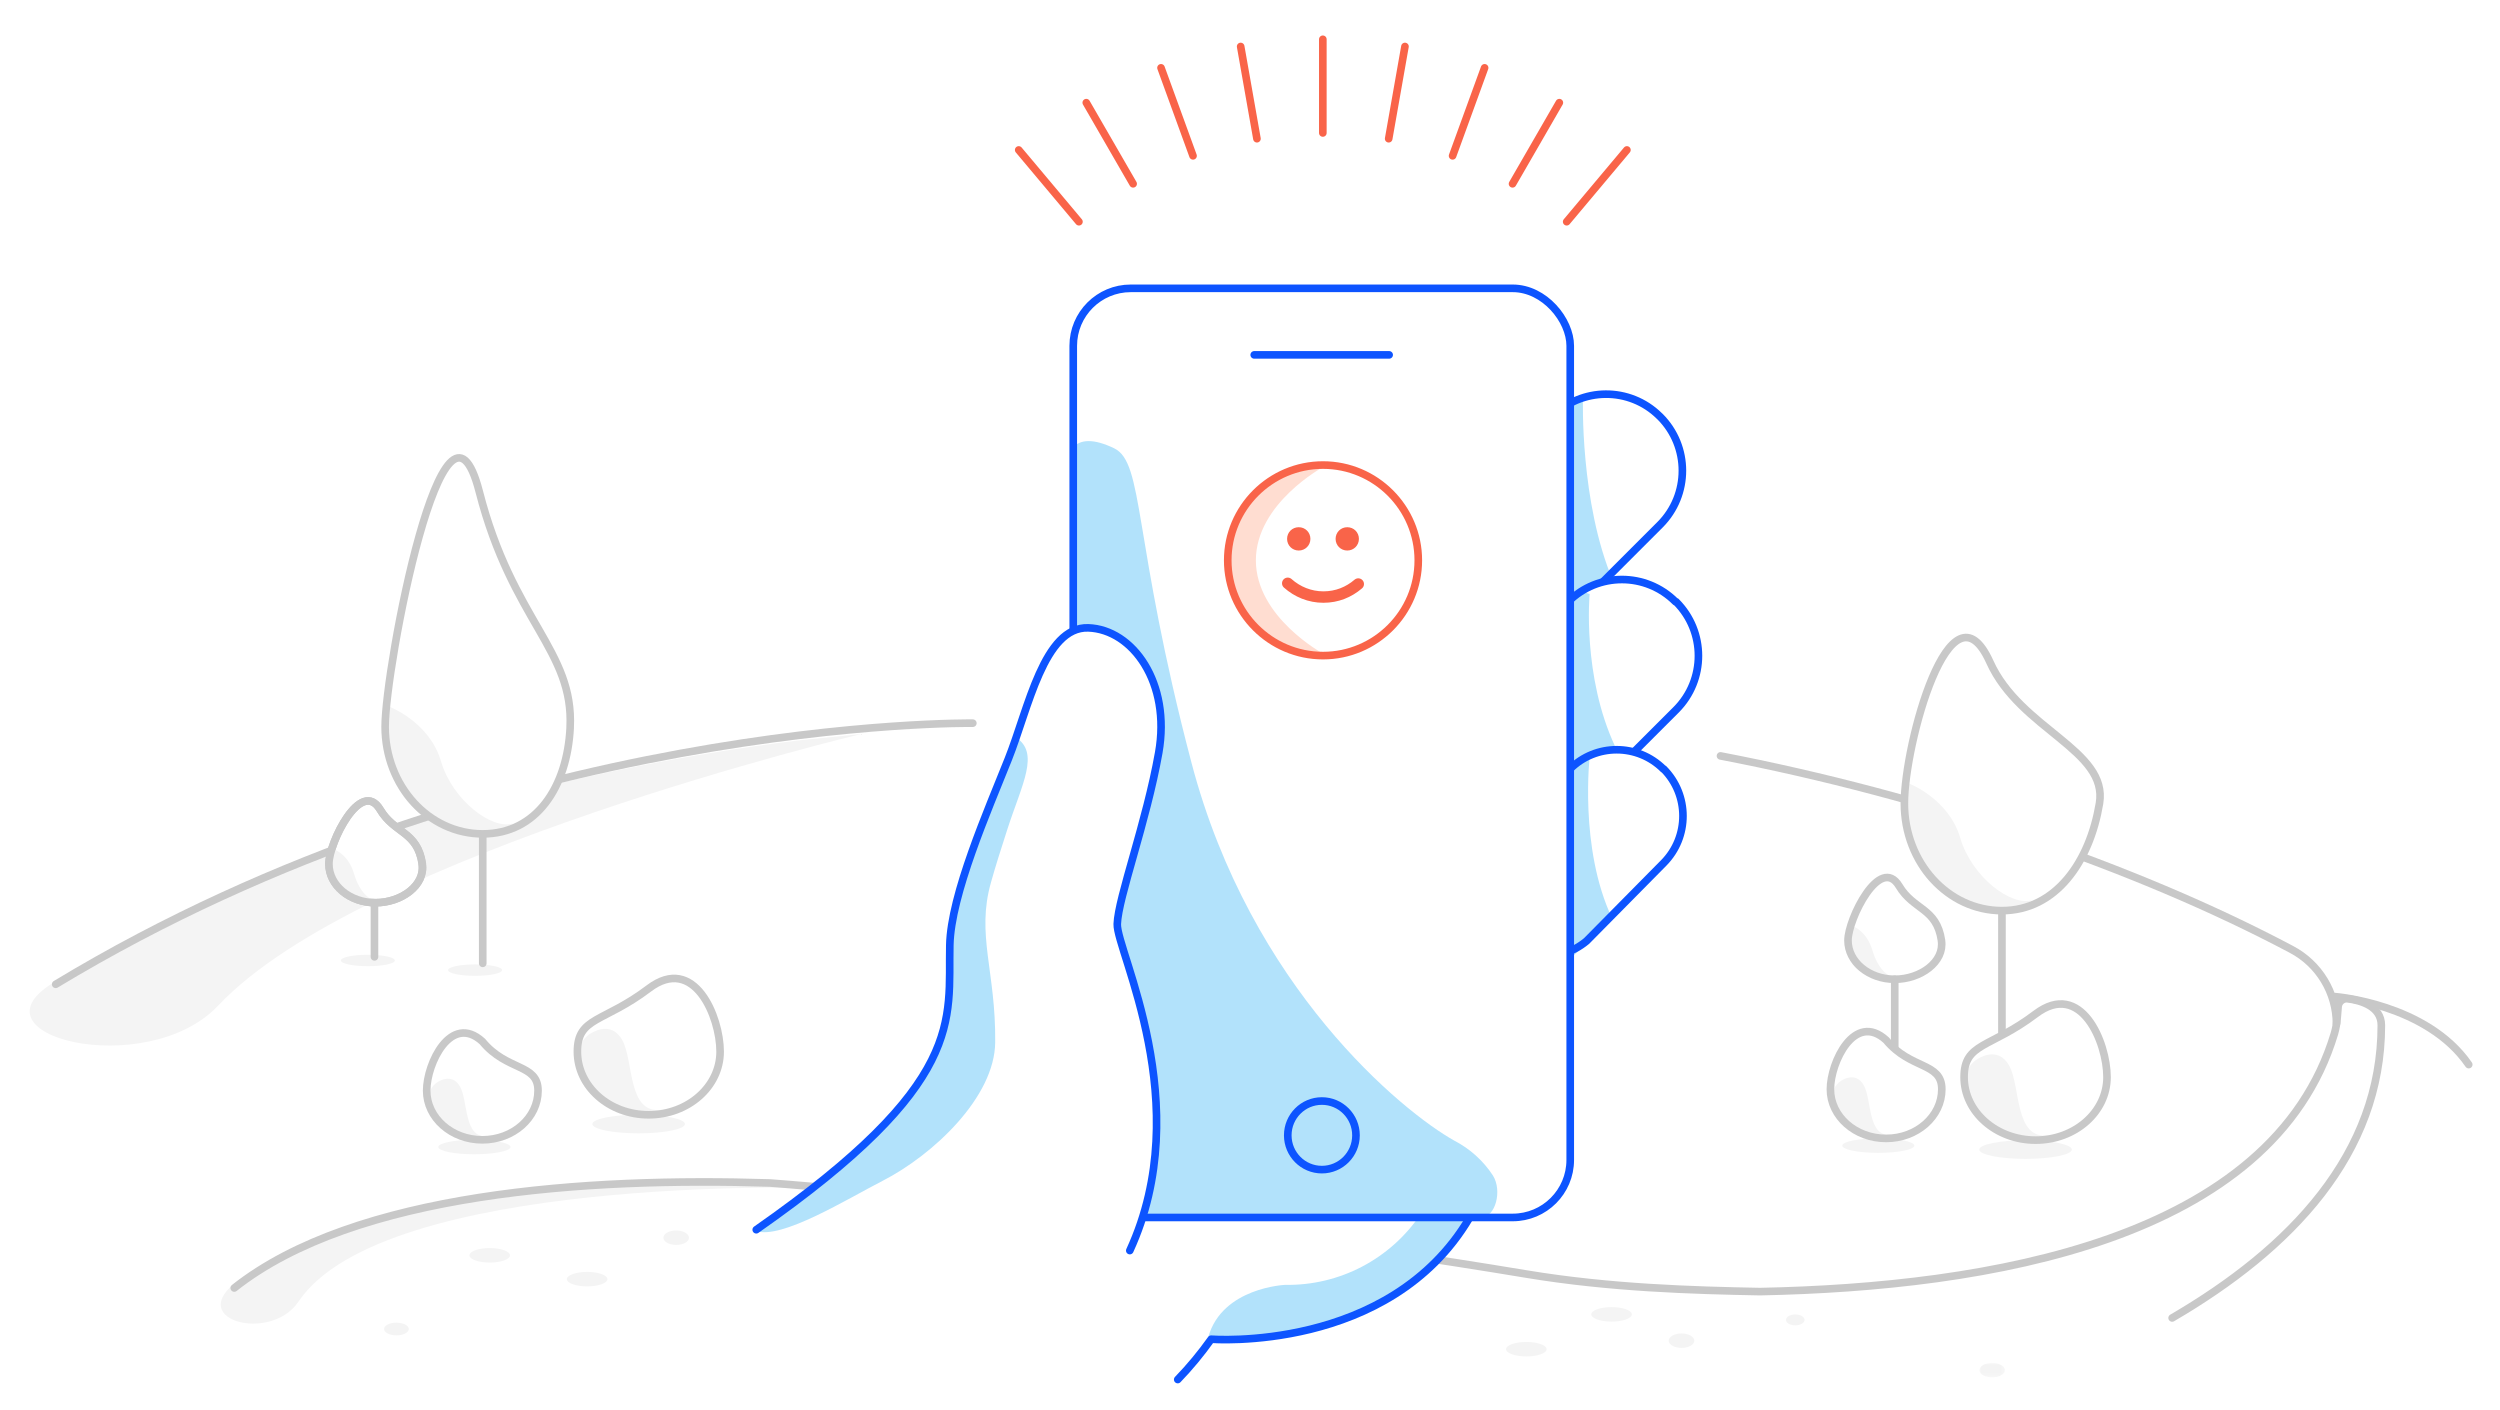 <?xml version="1.0" encoding="UTF-8"?>
<svg xmlns="http://www.w3.org/2000/svg" xmlns:xlink="http://www.w3.org/1999/xlink" viewBox="0 0 656 370">
  <defs>
    <style>
      .cls-1, .cls-2, .cls-3 {
        fill: #fff;
      }

      .cls-1, .cls-4, .cls-5, .cls-6, .cls-7 {
        stroke-width: 2px;
      }

      .cls-1, .cls-4, .cls-5, .cls-6, .cls-8 {
        stroke-linecap: round;
        stroke-linejoin: round;
      }

      .cls-1, .cls-6 {
        stroke: #c8c8c8;
      }

      .cls-1, .cls-9, .cls-10, .cls-3, .cls-11, .cls-12 {
        fill-rule: evenodd;
      }

      .cls-13 {
        mask: url(#mask);
      }

      .cls-14, .cls-10 {
        fill: #b2e2fb;
      }

      .cls-4, .cls-5, .cls-6, .cls-7, .cls-8 {
        fill: none;
      }

      .cls-4, .cls-7 {
        stroke: #0d54ff;
      }

      .cls-5, .cls-8 {
        stroke: #f96449;
      }

      .cls-7 {
        stroke-miterlimit: 10;
      }

      .cls-9 {
        fill: #f96449;
      }

      .cls-11 {
        fill: #f4f4f4;
      }

      .cls-12 {
        fill: #ffddd1;
      }

      .cls-8 {
        stroke-width: 3px;
      }
    </style>
    <mask id="mask" x="519.39" y="357.63" width="6.73" height="3.79" maskUnits="userSpaceOnUse">
      <g id="a">
        <polygon class="cls-3" points="519.39 357.63 526.12 357.63 526.12 361.42 519.39 361.42 519.39 357.63"/>
      </g>
    </mask>
  </defs>
  <g id="Surface">
    <rect class="cls-2" y="0" width="656" height="370"/>
  </g>
  <g id="Background">
    <path class="cls-11" d="m214.86,311.71s-114.23-3.43-136.53,29.83c-7.92,11.8-33.68,3.71-11.77-8.02,22.51-12.07,47.75-24.84,122.83-22.89l25.46,1.08Z"/>
    <path class="cls-6" d="m451.46,198.35c53.75,10.32,108.57,28.89,149.77,50.75,7.27,3.81,11.83,11.33,11.86,19.54"/>
    <line class="cls-6" x1="497.18" y1="256.97" x2="497.18" y2="275.03"/>
    <line class="cls-6" x1="525.31" y1="239.44" x2="525.31" y2="272.88"/>
    <path class="cls-3" d="m550.9,210.82c-2.56,15.33-11.46,28.13-25.6,28.13s-25.59-12.59-25.59-28.13,12.1-60.02,22.44-37.09c7.98,17.7,31.1,23.08,28.75,37.09"/>
    <path class="cls-6" d="m612.7,261.51s24.08,1.84,35.09,17.84"/>
    <path class="cls-11" d="m543.65,301.65c0,1.34-5.44,2.44-12.14,2.44s-12.15-1.09-12.15-2.44,5.44-2.44,12.15-2.44,12.14,1.08,12.14,2.44"/>
    <path class="cls-3" d="m552.88,282.65c0,9.15-8.39,16.52-18.74,16.52s-18.76-7.42-18.76-16.52,6.83-7.55,18.76-16.58c11.92-9.03,18.74,7.42,18.74,16.58"/>
    <path class="cls-11" d="m502.33,300.61c0,1.03-4.23,1.9-9.47,1.9s-9.45-.85-9.45-1.9,4.23-1.9,9.45-1.9,9.47.86,9.47,1.9"/>
    <path class="cls-3" d="m509.53,285.82c0,7.12-6.54,12.9-14.62,12.9s-14.61-5.78-14.61-12.9,6.37-20.39,14.61-12.91c6.49,7.88,14.62,5.78,14.62,12.91"/>
    <path class="cls-11" d="m486.4,243.14s3.47,1.25,4.93,6.26c1.47,5.01,4.6,7.83,7.23,6.96-4.26,1.18-18.08.08-12.18-13.21"/>
    <path class="cls-11" d="m500.85,205.56s10.48,3.96,13.51,14.29c3.03,10.32,13.48,18.14,18.94,16.32-10.47,7.48-38.61-.5-32.45-30.59"/>
    <path class="cls-11" d="m518.79,277.97s5.36-3.83,8.42,1.66c3.07,5.49,1.28,19.66,10.48,18.26-3.32.9-9.29,3.1-16.86-2.55-7.57-5.65-6.65-14.45-2.06-17.37"/>
    <path class="cls-11" d="m483.09,283.61s3.8-2.71,5.97,1.18c2.17,3.89.91,13.92,7.41,12.93-2.34.63-6.6,2.17-11.93-1.81-5.34-3.97-4.71-10.22-1.45-12.3"/>
    <path class="cls-11" d="m437.87,351.8c0,1.03,1.51,1.89,3.36,1.89s3.36-.85,3.36-1.89-1.51-1.9-3.36-1.9-3.36.85-3.36,1.9"/>
    <g class="cls-13">
      <path class="cls-11" d="m519.39,359.53c0,1.03,1.51,1.89,3.36,1.89s3.36-.85,3.36-1.89-1.51-1.9-3.36-1.9-3.36.85-3.36,1.9"/>
    </g>
    <path class="cls-11" d="m468.64,346.34c0,.79,1.09,1.43,2.44,1.43s2.44-.64,2.44-1.43-1.09-1.43-2.44-1.43-2.44.64-2.44,1.43"/>
    <path class="cls-11" d="m225.95,192.61s-131.09,31.29-168.66,71.22c-18.85,20-67.66,7.88-42.4-6.49,19.04-10.84,55.37-28.67,96.32-41.95,32.5-10.53,68.3-17.41,98.01-21.07l16.73-1.71Z"/>
    <path class="cls-11" d="m103.61,252.03c0,.83-3.17,1.5-7.08,1.5s-7.09-.67-7.09-1.5,3.17-1.5,7.09-1.5,7.08.67,7.08,1.5"/>
    <path class="cls-11" d="m131.75,254.56c0,.83-3.17,1.5-7.08,1.5s-7.09-.67-7.09-1.5,3.18-1.5,7.09-1.5,7.08.67,7.08,1.5"/>
    <path class="cls-6" d="m14.62,258.28c116.14-70.17,240.65-68.52,240.65-68.52"/>
    <path class="cls-11" d="m179.73,294.95c0,1.34-5.44,2.44-12.15,2.44s-12.14-1.09-12.14-2.44,5.43-2.44,12.14-2.44,12.15,1.08,12.15,2.44"/>
    <path class="cls-3" d="m188.96,275.95c0,9.15-8.39,16.57-18.75,16.57s-18.7-7.42-18.7-16.57,6.82-7.55,18.74-16.58c11.92-9.03,18.75,7.42,18.75,16.58"/>
    <path class="cls-6" d="m552.88,282.65c0,9.15-8.39,16.52-18.74,16.52s-18.76-7.42-18.76-16.52,6.83-7.55,18.76-16.58c11.92-9.03,18.74,7.44,18.74,16.58Z"/>
    <path class="cls-11" d="m133.95,300.98c0,1.03-4.24,1.9-9.47,1.9s-9.47-.85-9.47-1.9,4.24-1.9,9.47-1.9,9.47.85,9.47,1.9"/>
    <path class="cls-3" d="m141.18,286.18c0,7.13-6.53,12.91-14.61,12.91s-14.61-5.78-14.61-12.91,6.36-20.38,14.61-12.9c6.48,7.87,14.61,5.77,14.61,12.9"/>
    <path class="cls-11" d="m154.86,271.27s5.37-3.83,8.43,1.66c3.07,5.49,1.28,19.67,10.47,18.26-3.31.9-9.29,3.1-16.86-2.55-7.57-5.65-6.64-14.45-2.06-17.37"/>
    <path class="cls-11" d="m114.76,283.98s3.8-2.71,5.97,1.18c2.17,3.89.9,13.92,7.41,12.93-2.35.63-6.6,2.17-11.93-1.82s-4.71-10.22-1.45-12.29"/>
    <path class="cls-6" d="m509.53,285.82c0,7.12-6.54,12.9-14.62,12.9s-14.61-5.78-14.61-12.9,6.37-20.39,14.61-12.91c6.5,7.83,14.62,5.77,14.62,12.91Z"/>
    <path class="cls-1" d="m110.78,226.69c.85,5.62-5.47,10.18-12.23,10.18s-12.24-4.55-12.24-10.18,8.43-22.57,13.42-14.28c3.82,6.4,9.81,5.66,11.1,14.28"/>
    <line class="cls-6" x1="126.67" y1="219.34" x2="126.67" y2="252.78"/>
    <line class="cls-6" x1="98.26" y1="237.37" x2="98.26" y2="251.08"/>
    <path class="cls-3" d="m149.61,190.94c-.77,15.48-8.8,27.87-22.95,27.87s-25.6-12.59-25.6-28.13,15.57-97.19,24.7-61.67c8.72,33.94,24.86,41.6,23.84,61.93"/>
    <path class="cls-11" d="m87.98,223.04s3.47,1.25,4.93,6.26,4.59,7.83,7.23,6.96c-4.26,1.18-18.08.08-12.18-13.21"/>
    <path class="cls-11" d="m102.21,185.46s10.48,3.97,13.5,14.28,13.49,18.14,18.94,16.32c-10.46,7.48-38.61-.5-32.44-30.59"/>
    <path class="cls-11" d="m174.07,324.78c0,1.03,1.51,1.89,3.36,1.89s3.36-.85,3.36-1.89-1.51-1.9-3.36-1.9-3.36.85-3.36,1.9"/>
    <path class="cls-6" d="m61.47,337.97c31.66-25.07,92.74-29.05,140.54-27.55,0,0,98.76,7.29,198.56,23.9,21.97,3.65,43.52,4.26,61.27,4.6,59.68-1.19,134.39-13.42,150.7-67.68.39-1.35.64-2.73.74-4.13l.25-2.97c.11-1.26,1.21-2.19,2.47-2.08.05,0,.09,0,.14.02,3.27.44,8.72,1.94,8.72,6.95,0,33.74-23.67,58.6-54.89,76.8"/>
    <path class="cls-11" d="m123.18,329.4c0,1.03,2.37,1.9,5.32,1.9s5.32-.86,5.32-1.9-2.38-1.91-5.32-1.91-5.32.86-5.32,1.91"/>
    <path class="cls-11" d="m148.74,335.65c0,1.03,2.37,1.9,5.32,1.9s5.32-.85,5.32-1.9-2.38-1.9-5.32-1.9-5.32.86-5.32,1.9"/>
    <path class="cls-6" d="m550.9,210.82c-2.56,15.33-11.46,28.13-25.6,28.13s-25.59-12.59-25.59-28.13,12.1-60.02,22.44-37.09c7.98,17.7,31.1,23.08,28.75,37.09Z"/>
    <path class="cls-11" d="m100.78,348.73c0,.93,1.45,1.67,3.24,1.67s3.25-.74,3.25-1.67-1.46-1.66-3.25-1.66-3.24.74-3.24,1.66"/>
    <path class="cls-11" d="m417.55,344.89c0,1.03,2.38,1.9,5.32,1.9s5.32-.85,5.32-1.9-2.38-1.9-5.32-1.9-5.32.85-5.32,1.9"/>
    <path class="cls-11" d="m395.19,354.03c0,1.03,2.38,1.9,5.32,1.9s5.32-.85,5.32-1.9-2.38-1.9-5.32-1.9-5.32.86-5.32,1.9"/>
    <path class="cls-6" d="m188.96,275.95c0,9.15-8.39,16.57-18.75,16.57s-18.7-7.42-18.7-16.57,6.82-7.55,18.74-16.58c11.92-9.03,18.71,7.42,18.71,16.58Z"/>
    <path class="cls-6" d="m141.18,286.18c0,7.13-6.53,12.91-14.61,12.91s-14.61-5.78-14.61-12.91,6.36-20.38,14.61-12.9c6.48,7.87,14.61,5.77,14.61,12.9Z"/>
    <path class="cls-6" d="m149.61,190.94c-.77,15.48-8.8,27.87-22.95,27.87s-25.6-12.59-25.6-28.13,15.57-97.19,24.7-61.67c8.72,33.98,24.86,41.64,23.84,61.93Z"/>
    <path class="cls-6" d="m509.43,246.78c.84,5.62-5.48,10.18-12.24,10.18s-12.28-4.55-12.28-10.18,8.43-22.57,13.42-14.28c3.82,6.4,9.82,5.66,11.11,14.28Z"/>
    <path class="cls-6" d="m110.78,226.69c.85,5.62-5.47,10.18-12.23,10.18s-12.24-4.55-12.24-10.18,8.43-22.57,13.42-14.28c3.78,6.4,9.76,5.66,11.05,14.28Z"/>
    <rect class="cls-2" x="276.08" y="294.46" width="92.92" height="38.97"/>
  </g>
  <g id="Foreground">
    <g>
      <path class="cls-14" d="m415.37,104.43s-.86,27.34,7.89,48c-4.06,1.26-7.86,3.25-11.22,5.86v-52.64l3.33-1.22Z"/>
      <path class="cls-4" d="m435.6,109.32h0c7.81,7.84,7.81,20.52,0,28.36l-23.39,23.39c-7.95,7.69-20.63,7.47-28.32-.48-7.51-7.77-7.5-20.09.01-27.85l23.39-23.39c7.72-7.82,20.31-7.91,28.13-.19,0,0,.01.01.02.02l.15.14Z"/>
      <path class="cls-2" d="m439.81,157.91h0c7.81,7.83,7.81,20.51,0,28.34l-23.39,23.38c-7.65,7.99-20.33,8.26-28.32.61-7.99-7.65-8.26-20.33-.61-28.32h0c.2-.22.41-.42.63-.63l23.39-23.39c7.77-7.77,20.38-7.78,28.15,0,0,0,0,0,0,0h.15Z"/>
      <path class="cls-14" d="m417.12,155.86s-2,21.55,6.74,40.12c-4.36,1.08-8.51,2.88-12.27,5.33v-47.22l5.53,1.78Z"/>
      <path class="cls-4" d="m439.81,157.91h0c7.81,7.83,7.81,20.51,0,28.34l-23.39,23.38c-7.65,7.99-20.33,8.26-28.32.61-7.99-7.65-8.26-20.33-.61-28.32h0c.2-.22.41-.42.63-.63l23.39-23.39c7.77-7.77,20.38-7.78,28.15,0,0,0,0,0,0,0h.15Z"/>
      <path class="cls-2" d="m436.54,201.77h0c6.76,6.84,6.76,17.84,0,24.68l-20.23,20.48c-7.45,6.19-18.52,5.17-24.71-2.28-5.2-6.26-5.42-15.28-.51-21.78.18-.21.37-.41.58-.59l20.27-20.46c6.78-6.78,17.77-6.78,24.56,0l.05-.03Z"/>
      <path class="cls-14" d="m417.18,198.08s-2.93,24.36,5.85,42.9c0,0-7.9,7.86-11.49,10.97v-52.23l5.65-1.65Z"/>
      <path class="cls-4" d="m436.54,201.77h0c6.76,6.84,6.76,17.84,0,24.68l-20.23,20.48c-7.45,6.19-18.52,5.17-24.71-2.28-5.2-6.26-5.42-15.28-.51-21.78.18-.21.37-.41.58-.59l20.27-20.46c6.78-6.78,17.77-6.78,24.56,0l.05-.03Z"/>
      <path class="cls-14" d="m317.08,350.78s42.26,5.14,64.33-25.64l4.23-6.58h-12.85c-7.93,11.83-21.32,18.83-35.56,18.59,0,0-16.46.68-20.16,13.63Z"/>
      <path class="cls-4" d="m385.57,319.61c-20.97,35.47-67.76,31.8-67.76,31.8-2.66,3.74-5.59,7.28-8.77,10.58"/>
      <rect class="cls-2" x="281.65" y="76.07" width="130.41" height="243.8" rx="13.8" ry="13.8"/>
      <path class="cls-10" d="m281.36,117.65v182.57c0,10.58,5.35,19.18,11.93,19.18h95.52c3.51,0,5.48-6.87,2.92-10.97-2.53-3.86-6.02-7-10.11-9.12-13.6-7.6-53.45-40.14-68.97-99.15-15.52-59.01-12.37-78.71-20.32-82.54-5.26-2.51-8.92-2.5-10.97.03Z"/>
      <ellipse class="cls-7" cx="346.86" cy="297.91" rx="8.95" ry="9"/>
      <line class="cls-4" x1="329.11" y1="93.12" x2="364.51" y2="93.12"/>
      <rect class="cls-4" x="281.62" y="75.66" width="130.41" height="243.8" rx="15.09" ry="15.09"/>
      <path class="cls-3" d="m202.06,321.13c27.42-19.68,40.03-37.13,43.68-43.59,5.48-9.74,2.93-16.6,2.93-29.61s11.11-35.1,15.81-48.09c4.7-13,8.63-34.57,20.06-34.57s22.67,13.16,20.06,31.23c-2.61,18.07-11.13,39.91-11.13,46.76s20.22,43.36,4.2,81.5"/>
      <path class="cls-14" d="m260.05,231.48c1.1-3.95,2.63-8.77,4.21-13.65h0c3.86-12.06,8.77-20.29,2.19-24.41-.12-.09-.24-.19-.35-.3-4.56,13.39-9.59,26.78-9.59,26.78,0,0-8.57,20.84-7.81,35.68,1.1,21.17-4.39,23.39-10.02,32.34-3.77,6.05-31.73,30.08-40.29,35.1,6.69,2.28,23.94-8.42,33.19-13.16,13.36-6.84,29.47-22.04,29.56-36.4.19-18.58-5.04-28.2-1.09-41.97Z"/>
      <path class="cls-4" d="m198.44,322.68c55.37-38.69,50.37-54.91,50.79-74.65.26-13.27,10.08-35.61,15.35-48.86,5.28-13.25,9.36-34.82,20.99-34.42s21.73,14.41,18.48,32.75c-3.25,18.34-10.64,38.01-10.88,44.97-.24,6.95,20.94,47.28,3.29,85.68"/>
      <g>
        <line class="cls-5" x1="347.11" y1="10.31" x2="347.11" y2="34.89"/>
        <line class="cls-5" x1="325.55" y1="12.2" x2="329.82" y2="36.4"/>
        <line class="cls-5" x1="304.65" y1="17.8" x2="313.05" y2="40.89"/>
        <line class="cls-5" x1="285.04" y1="26.94" x2="297.33" y2="48.23"/>
        <line class="cls-5" x1="267.31" y1="39.35" x2="283.11" y2="58.18"/>
        <line class="cls-5" x1="411.1" y1="58.18" x2="426.9" y2="39.35"/>
        <line class="cls-5" x1="396.89" y1="48.23" x2="409.17" y2="26.94"/>
        <line class="cls-5" x1="381.16" y1="40.89" x2="389.56" y2="17.8"/>
        <line class="cls-5" x1="364.39" y1="36.4" x2="368.66" y2="12.2"/>
      </g>
      <g>
        <g>
          <path class="cls-12" d="m347.16,171.5c-13.46,0-24.47-10.89-24.47-24.47s10.89-24.47,24.47-24.47c0,0-17.62,9.55-17.62,24.47s17.62,24.47,17.62,24.47"/>
          <path class="cls-5" d="m347.16,122.03c-13.78,0-25,11.22-25,25s11.22,25,25,25,25-11.22,25-25-11.22-25-25-25Z"/>
        </g>
        <path class="cls-8" d="m337.9,153.06c2.53,2.25,5.8,3.61,9.36,3.61s6.65-1.28,9.15-3.42"/>
        <g>
          <path class="cls-9" d="m343.85,141.4c0,1.71-1.35,3.06-3.06,3.06s-3.06-1.35-3.06-3.06,1.35-3.06,3.06-3.06,3.06,1.35,3.06,3.06"/>
          <path class="cls-9" d="m356.58,141.4c0,1.71-1.35,3.06-3.06,3.06s-3.06-1.35-3.06-3.06,1.35-3.06,3.06-3.06,3.06,1.35,3.06,3.06"/>
        </g>
      </g>
    </g>
  </g>
</svg>